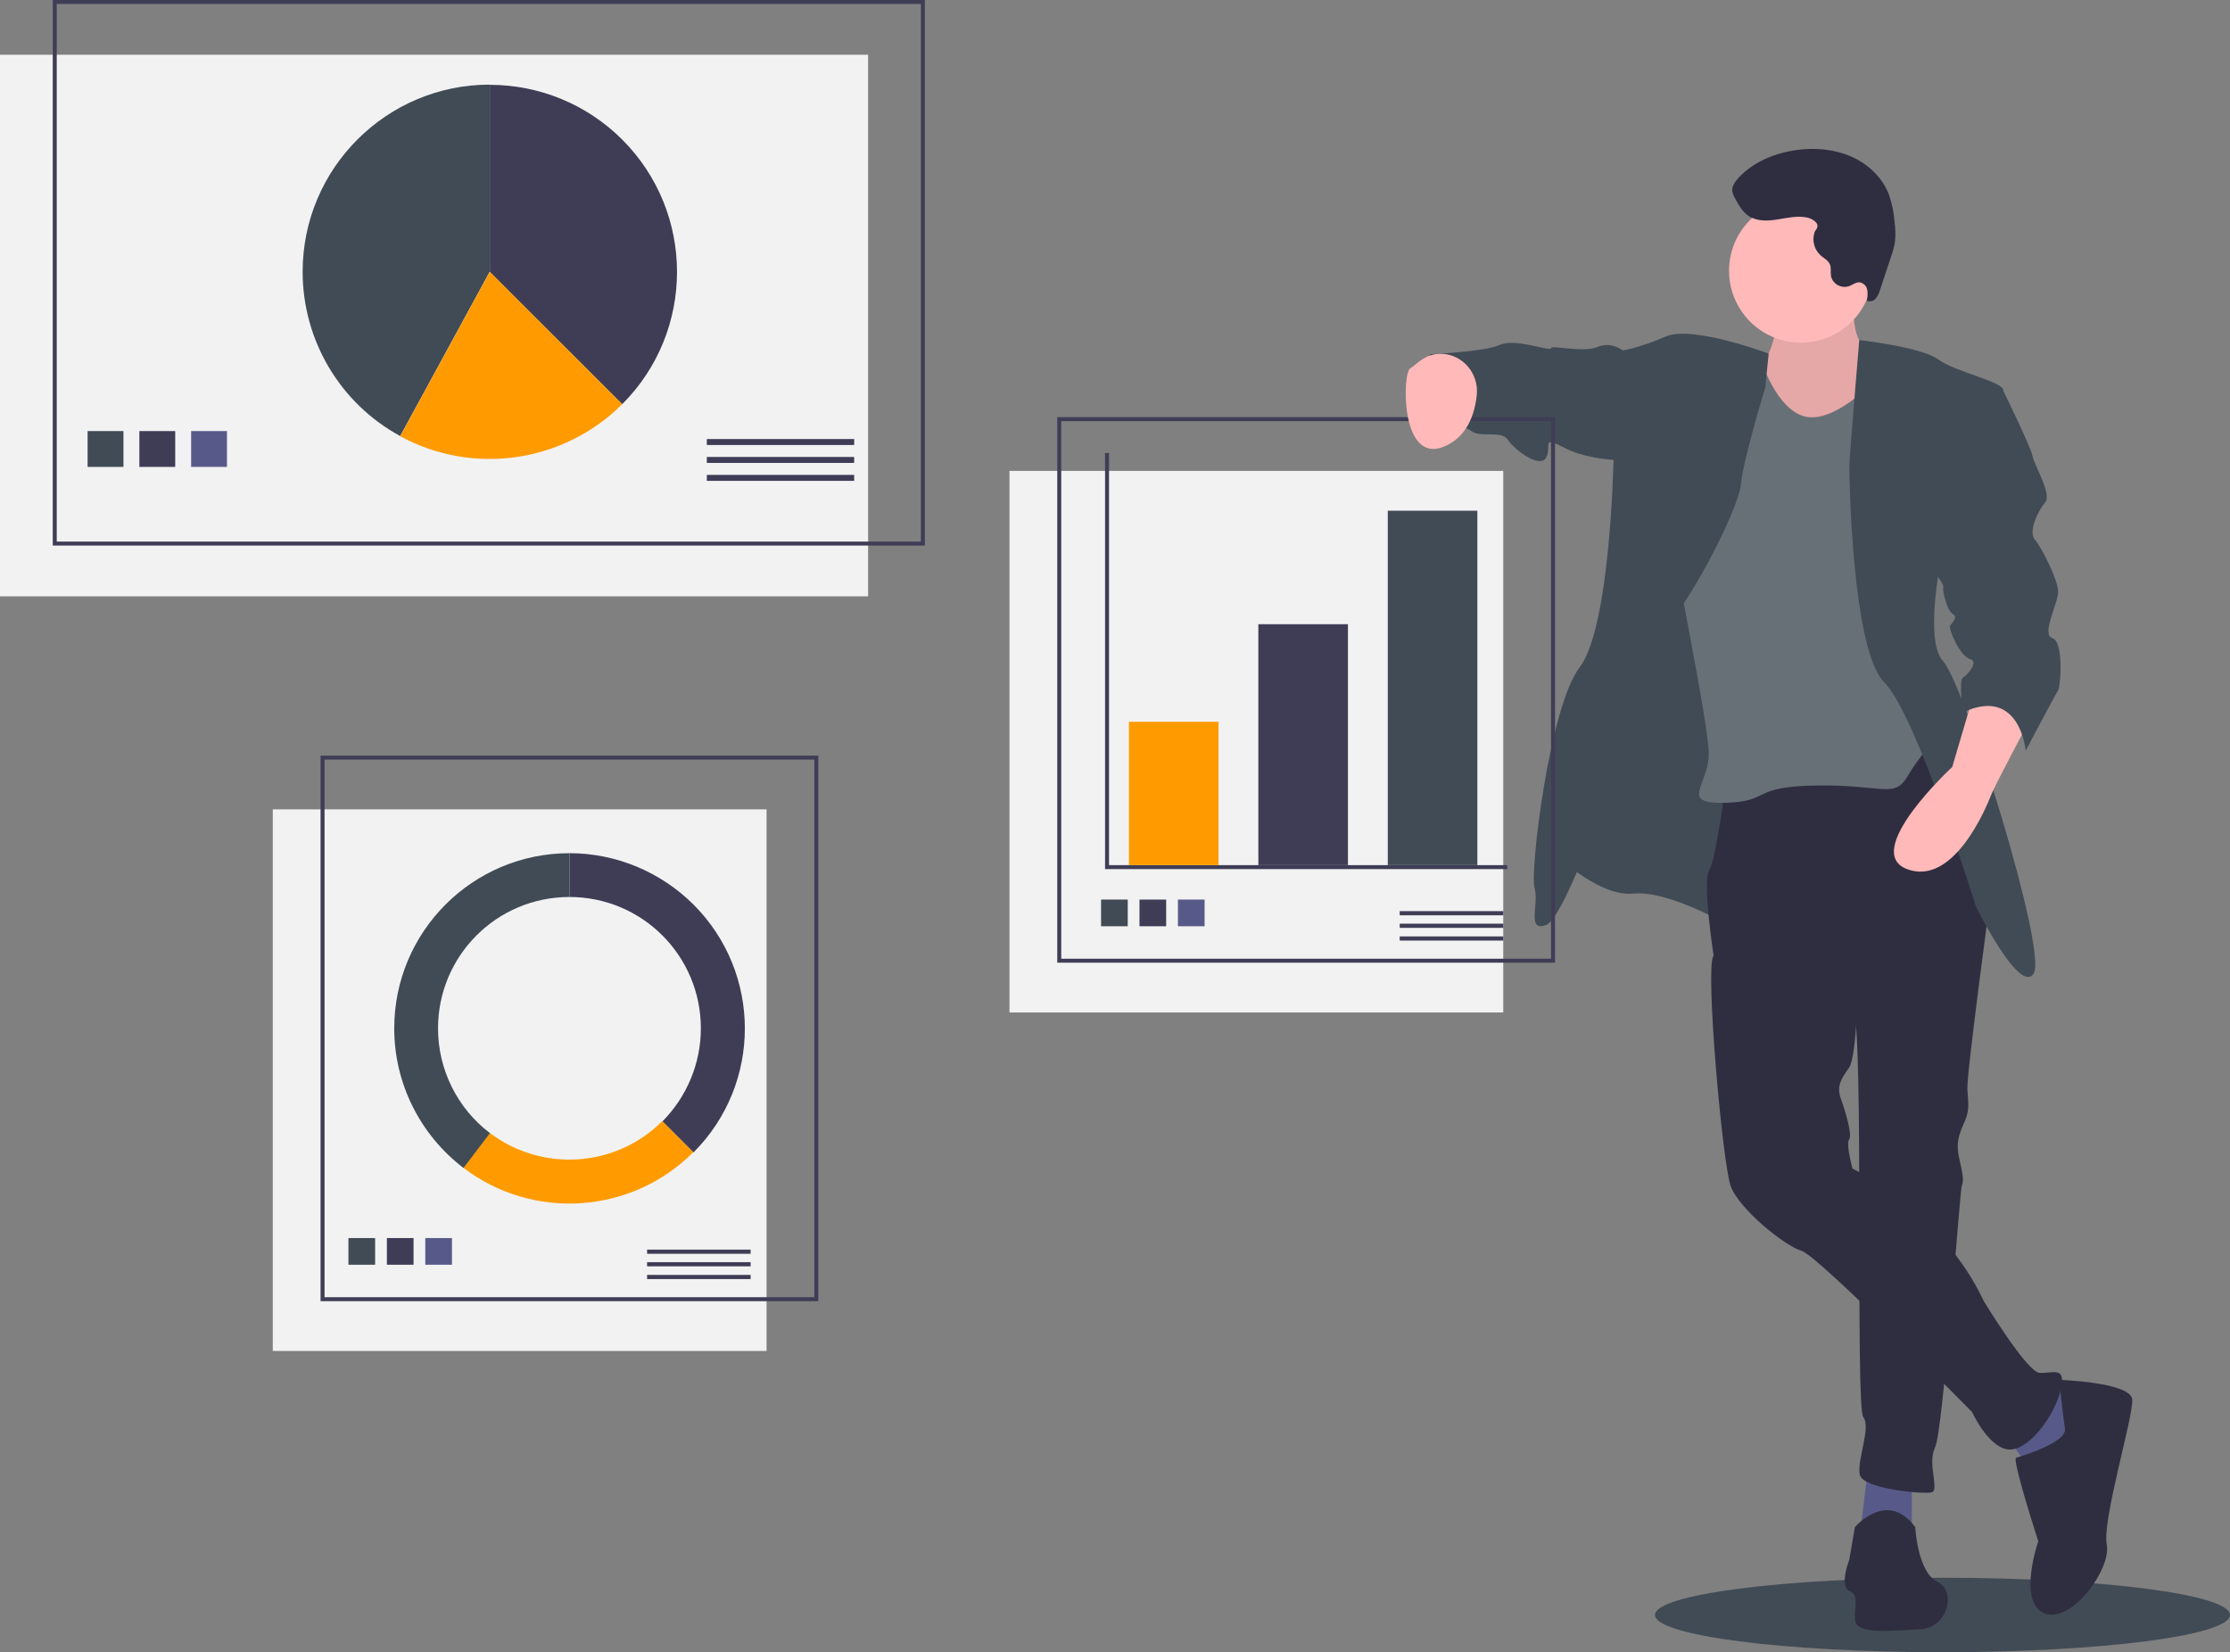 <?xml version="1.0" encoding="utf-8"?>
<!-- Generator: Adobe Illustrator 23.0.3, SVG Export Plug-In . SVG Version: 6.00 Build 0)  -->
<svg version="1.1" id="fa973782-3a18-4630-a762-87130b613ac3"
	 xmlns="http://www.w3.org/2000/svg" xmlns:xlink="http://www.w3.org/1999/xlink" x="0px" y="0px" viewBox="0 0 1120 829.8"
	 style="enable-background:new 0 0 1120 829.8;" xml:space="preserve">
<rect x="0" y="0" width="1120" height="829.8" fill="#808080" stroke="none"/>
<style type="text/css">
	.st0{fill:#414B55;}
	.st1{fill:#F2F2F2;}
	.st2{fill:none;stroke:#3F3D56;stroke-width:2;stroke-miterlimit:10;}
	.st3{fill:#3F3D56;}
	.st4{fill:#FF9B00;}
	.st5{fill:#575A89;}
	.st6{fill:#FFB9B9;}
	.st7{opacity:0.1;enable-background:new    ;}
	.st8{opacity:0.1;fill:#414B55;enable-background:new    ;}
	.st9{fill:#2F2E41;}
	.st10{fill:#687077;}
</style>
<title>all the data</title>
<ellipse class="st0" cx="975.6" cy="811.1" rx="144.4" ry="18.7"/>
<rect y="27.5" class="st1" width="436" height="272"/>
<rect x="27.5" y="1" class="st2" width="436" height="272"/>
<path class="st3" d="M312.5,203c36.7-36.7,36.7-96.2,0-132.9c-17.6-17.6-41.5-27.5-66.5-27.5v94L312.5,203z"/>
<path class="st0" d="M246,42.5c-51.9,0-94,42.1-94,94c0,34.4,18.8,66.1,49,82.5l45-82.6V42.5z"/>
<path class="st4" d="M312.5,203L246,136.5l-45,82.6C237.6,239,283,232.4,312.5,203L312.5,203z"/>
<rect x="44" y="216.5" class="st0" width="18" height="18"/>
<rect x="70" y="216.5" class="st3" width="18" height="18"/>
<rect x="96" y="216.5" class="st5" width="18" height="18"/>
<rect x="355" y="220.5" class="st3" width="74" height="3"/>
<rect x="355" y="229.5" class="st3" width="74" height="3"/>
<rect x="355" y="238.5" class="st3" width="74" height="3"/>
<rect x="137" y="406.5" class="st1" width="248" height="272"/>
<rect x="162" y="380.5" class="st2" width="248" height="272"/>
<rect x="175" y="621.8" class="st0" width="13.4" height="13.4"/>
<rect x="194.3" y="621.8" class="st3" width="13.4" height="13.4"/>
<rect x="213.6" y="621.8" class="st5" width="13.4" height="13.4"/>
<rect x="325" y="627.6" class="st3" width="52" height="2.1"/>
<rect x="325" y="633.9" class="st3" width="52" height="2.1"/>
<rect x="325" y="640.3" class="st3" width="52" height="2.1"/>
<path class="st3" d="M286,428.5v22c36.5,0,66,29.5,66,66c0,17.5-7,34.3-19.3,46.7l15.6,15.6c34.4-34.4,34.4-90.1,0-124.5
	C331.7,437.8,309.3,428.5,286,428.5z"/>
<path class="st4" d="M348.2,578.7l-15.6-15.6c-23.3,23.3-60.3,25.8-86.6,5.9l-13.3,17.5C267.8,613.2,317.1,609.8,348.2,578.7z"/>
<path class="st0" d="M220,516.5c0-36.5,29.5-66,66-66v-22c-48.6,0-88,39.4-88,88c0,27.5,12.9,53.4,34.8,70.1l13.3-17.5
	C229.6,556.6,220,537.1,220,516.5z"/>
<path class="st6" d="M931.6,141c0,0-4.1,30.3,6.4,33.8s7.6,30.3,7.6,30.3L914.1,229l-28,2.3l-7-36.1l4.1-9.3c0,0,15.7-18.7,4.7-37.9
	S931.6,141,931.6,141z"/>
<path class="st7" d="M931.6,141c0,0-4.1,30.3,6.4,33.8s7.6,30.3,7.6,30.3L914.1,229l-28,2.3l-7-36.1l4.1-9.3c0,0,15.7-18.7,4.7-37.9
	S931.6,141,931.6,141z"/>
<path class="st0" d="M902.5,377.1l-36.7,86.3c0,0-28.6-16.3-45.5-14.6s-37.9-18.7-37.9-18.7l21-101.4l39.1-107.8l54.2,34.4
	L902.5,377.1z"/>
<path class="st8" d="M996.1,403.9l-36.7,86.3c0,0-28.6-16.3-45.5-14.6c-16.9,1.7-37.9-18.7-37.9-18.7l21-101.4L936,247.7l54.2,34.4
	L996.1,403.9z"/>
<polygon class="st5" points="960.2,743.7 960.2,771.7 934,771.7 938,739 "/>
<polygon class="st5" points="1028.4,695.3 1047.6,707 1033.6,739 1019.1,737.3 1005.1,717.5 "/>
<path class="st9" d="M965.4,368.9l34.4,81c0,0-12.2,89.8-11.7,97.3s1.2,10.5-1.7,16.9s-4.1,10.5-2.3,18.1c1.7,7.6,2.3,10.5,1.2,13.4
	s-9.3,123-13.4,131.2s2.3,21.6-1.7,22.7s-34.4-1.7-36.1-8.7s5.8-23.9,1.7-29.1s0.6-194.1-5.2-206.9s-69.9-24.5-69.9-24.5
	s-5.8-37.3-2.3-43.1s8.2-42.6,8.2-42.6L965.4,368.9z"/>
<path class="st9" d="M931.6,767c0,0,16.3-19.2,30.3,0c0,0,1.2,22.7,11.1,27.4s5.2,23.3-8.7,23.9s-32.1,2.9-32.6-4.7
	s2.3-12.2-2.9-14.6s0-15.7,0-15.7L931.6,767z"/>
<path class="st9" d="M933.4,488.4c0,0-0.6,42-4.7,47.8s-6.4,9.3-4.1,15.7s5.8,18.1,4.1,20.4s1.7,14.6,1.7,14.6s44.9,21.6,65.9,66.5
	c0,0,21.6,35.6,28,36.1s14-4.1,10.5,9.3s-16.9,30.9-26.8,29.1s-17.5-18.7-17.5-18.7s-77.5-78.7-85.7-81s-31.5-21-35.6-32.6
	s-12.8-109-8.7-115.4s19.2-15.2,19.2-15.2L933.4,488.4z"/>
<path class="st9" d="M1034.2,693c0,0,36.1,1.2,36.7,9.9s-15.2,60.6-12.8,72.9s-18.1,40.2-31.5,34.4s-2.9-36.1-2.9-36.1
	s-13.4-41.4-11.1-42s25.6-7.6,24.5-14.6S1034.2,693,1034.2,693z"/>
<circle class="st6" cx="904.5" cy="136" r="36.1"/>
<path class="st10" d="M941,191.7c0,0-19.8,21-34.4,17.5s-22.2-28.6-22.2-28.6l-26.2-4.7c0,0-18.7,82.8-18.7,90.9
	s18.7,96.2,18.7,111.9s-15.2,25.1,8.2,24.5s12.2-8.2,46-8.7s39.1,7,46-5.2c4.8-8,10.7-15.2,17.5-21.6l-12.2-43.1l-1.7-121.8
	c0,0-14.9-29.1-21.8-26.8C940.2,176,943.9,188.8,941,191.7z"/>
<path class="st0" d="M933.8,170.8c0,0,31.1,3.4,39.8,9.8s33.2,11.1,32.6,15.7s-28.6,71.1-28.6,71.1s-12.8,52.5-1.7,64.7
	s52.5,145.7,45.5,156.8s-29.1-33.8-29.1-33.8s-29.7-96.2-46-112.5s-17.5-104.3-17.5-108.4S933.8,170.8,933.8,170.8z"/>
<path class="st0" d="M888.3,177.6c0,0-38.3-14.4-51.7-8.6s-21.6,7-21.6,7l-4.7,57.1c0,0-1.7,82.2-16.9,102s-25.1,102.6-22.7,110.8
	s-4.1,22.2,5.8,18.7s37.3-83.9,37.3-83.9s0-46,16.3-58.9s43.1-65.9,44.3-78.7s12.2-48.4,12.2-48.4L888.3,177.6z"/>
<path class="st6" d="M1019.6,361.3c0,0-17.5,32.6-19.8,38.5s-18.7,45.5-42,36.7s22.7-51.3,22.7-51.3l10.5-35.6
	C991.1,349.7,1018.5,343.8,1019.6,361.3z"/>
<path class="st0" d="M820.9,176H815c0,0-5.8-4.7-12.8-1.7s-23.3-1.2-23.3,0.6s-18.1-5.2-25.6-1.7s-35,4.7-35,4.7s-11.1,28-3.5,33.2
	s18.7,1.2,23.9,5.2s15.2-0.6,18.7,4.7c3.5,5.2,16.3,14.6,19.2,8.7s-2.9-11.1,9.3-4.7c12.2,6.4,31.5,6.4,31.5,6.4L820.9,176z"/>
<path class="st9" d="M907.8,109.3c-4.9-1.1-10,0.1-14.9,0.9s-10.4,1.1-14.6-1.7c-3.1-2-5-5.4-6.8-8.7c-0.7-1.2-1.2-2.5-1.5-3.8
	c-0.2-2.4,1.3-4.6,2.9-6.4c7.5-8.3,18.6-12.8,29.7-14.3c9.1-1.2,18.6-0.4,27.1,3.3s15.7,10.5,19,19.1c1.5,4.4,2.5,9,2.8,13.6
	c0.5,3.4,0.6,6.9,0.2,10.3c-0.4,2.5-1.1,5-2,7.5l-5.5,16.6c-0.4,1.6-1.1,3-2.2,4.3c-1.1,1.3-2.9,1.6-4.4,1c0.4-1.8,0.5-3.7,0.2-5.5
	c-0.4-1.9-1.8-3.3-3.7-3.7c-2-0.2-3.8,1.4-5.7,2c-3.7,1.1-7.6-1-8.7-4.7c-0.1-0.2-0.1-0.4-0.1-0.5c-0.3-1.9,0.2-3.9-0.5-5.7
	c-0.8-2.1-3.1-3.2-4.8-4.7c-3.1-2.9-4.3-7.3-3-11.4c0.4-1.4,1.7-2,1.5-3.6C912.6,111.2,909.5,109.7,907.8,109.3z"/>
<rect x="507" y="236.5" class="st1" width="248" height="272"/>
<rect x="532" y="210.5" class="st2" width="248" height="272"/>
<polyline class="st2" points="556,227.5 556,435.5 757,435.5 "/>
<rect x="567" y="362.5" class="st4" width="45" height="72"/>
<rect x="632" y="313.5" class="st3" width="45" height="121"/>
<rect x="697" y="256.5" class="st0" width="45" height="178"/>
<rect x="553" y="451.8" class="st0" width="13.4" height="13.4"/>
<rect x="572.3" y="451.8" class="st3" width="13.4" height="13.4"/>
<rect x="591.6" y="451.8" class="st5" width="13.4" height="13.4"/>
<rect x="703" y="457.6" class="st3" width="52" height="2.1"/>
<rect x="703" y="463.9" class="st3" width="52" height="2.1"/>
<rect x="703" y="470.3" class="st3" width="52" height="2.1"/>
<path class="st6" d="M724.3,177.7c10.6,0.5,18.5,10.1,17.4,20.7c-1,9.6-4.9,21.5-17,26.1c-21.6,8.2-20.4-37.9-16.3-39.6
	C711.1,183.6,715.4,177.3,724.3,177.7z"/>
<path class="st0" d="M999.8,193.3l6.4,3.1c0,0,14,28.6,14.6,32.6s9.9,19.2,6.4,23.3s-8.7,14.6-5.2,18.7s11.7,20.4,11.7,26.2
	s-8.7,21.6-2.9,23.3s4.1,24.5,2.9,26.2s-16.3,30.3-16.3,30.3s-2.9-32.6-31.5-19.2c0,0-2.3-16.3,0-17.5c2.3-1.2,8.2-8.2,3.5-9.3
	s-11.1-15.2-9.9-16.9s4.1-4.1,1.2-5.8s-5.2-11.7-4.7-13.4s-6.4-9.9-6.4-9.9L999.8,193.3z"/>
</svg>

